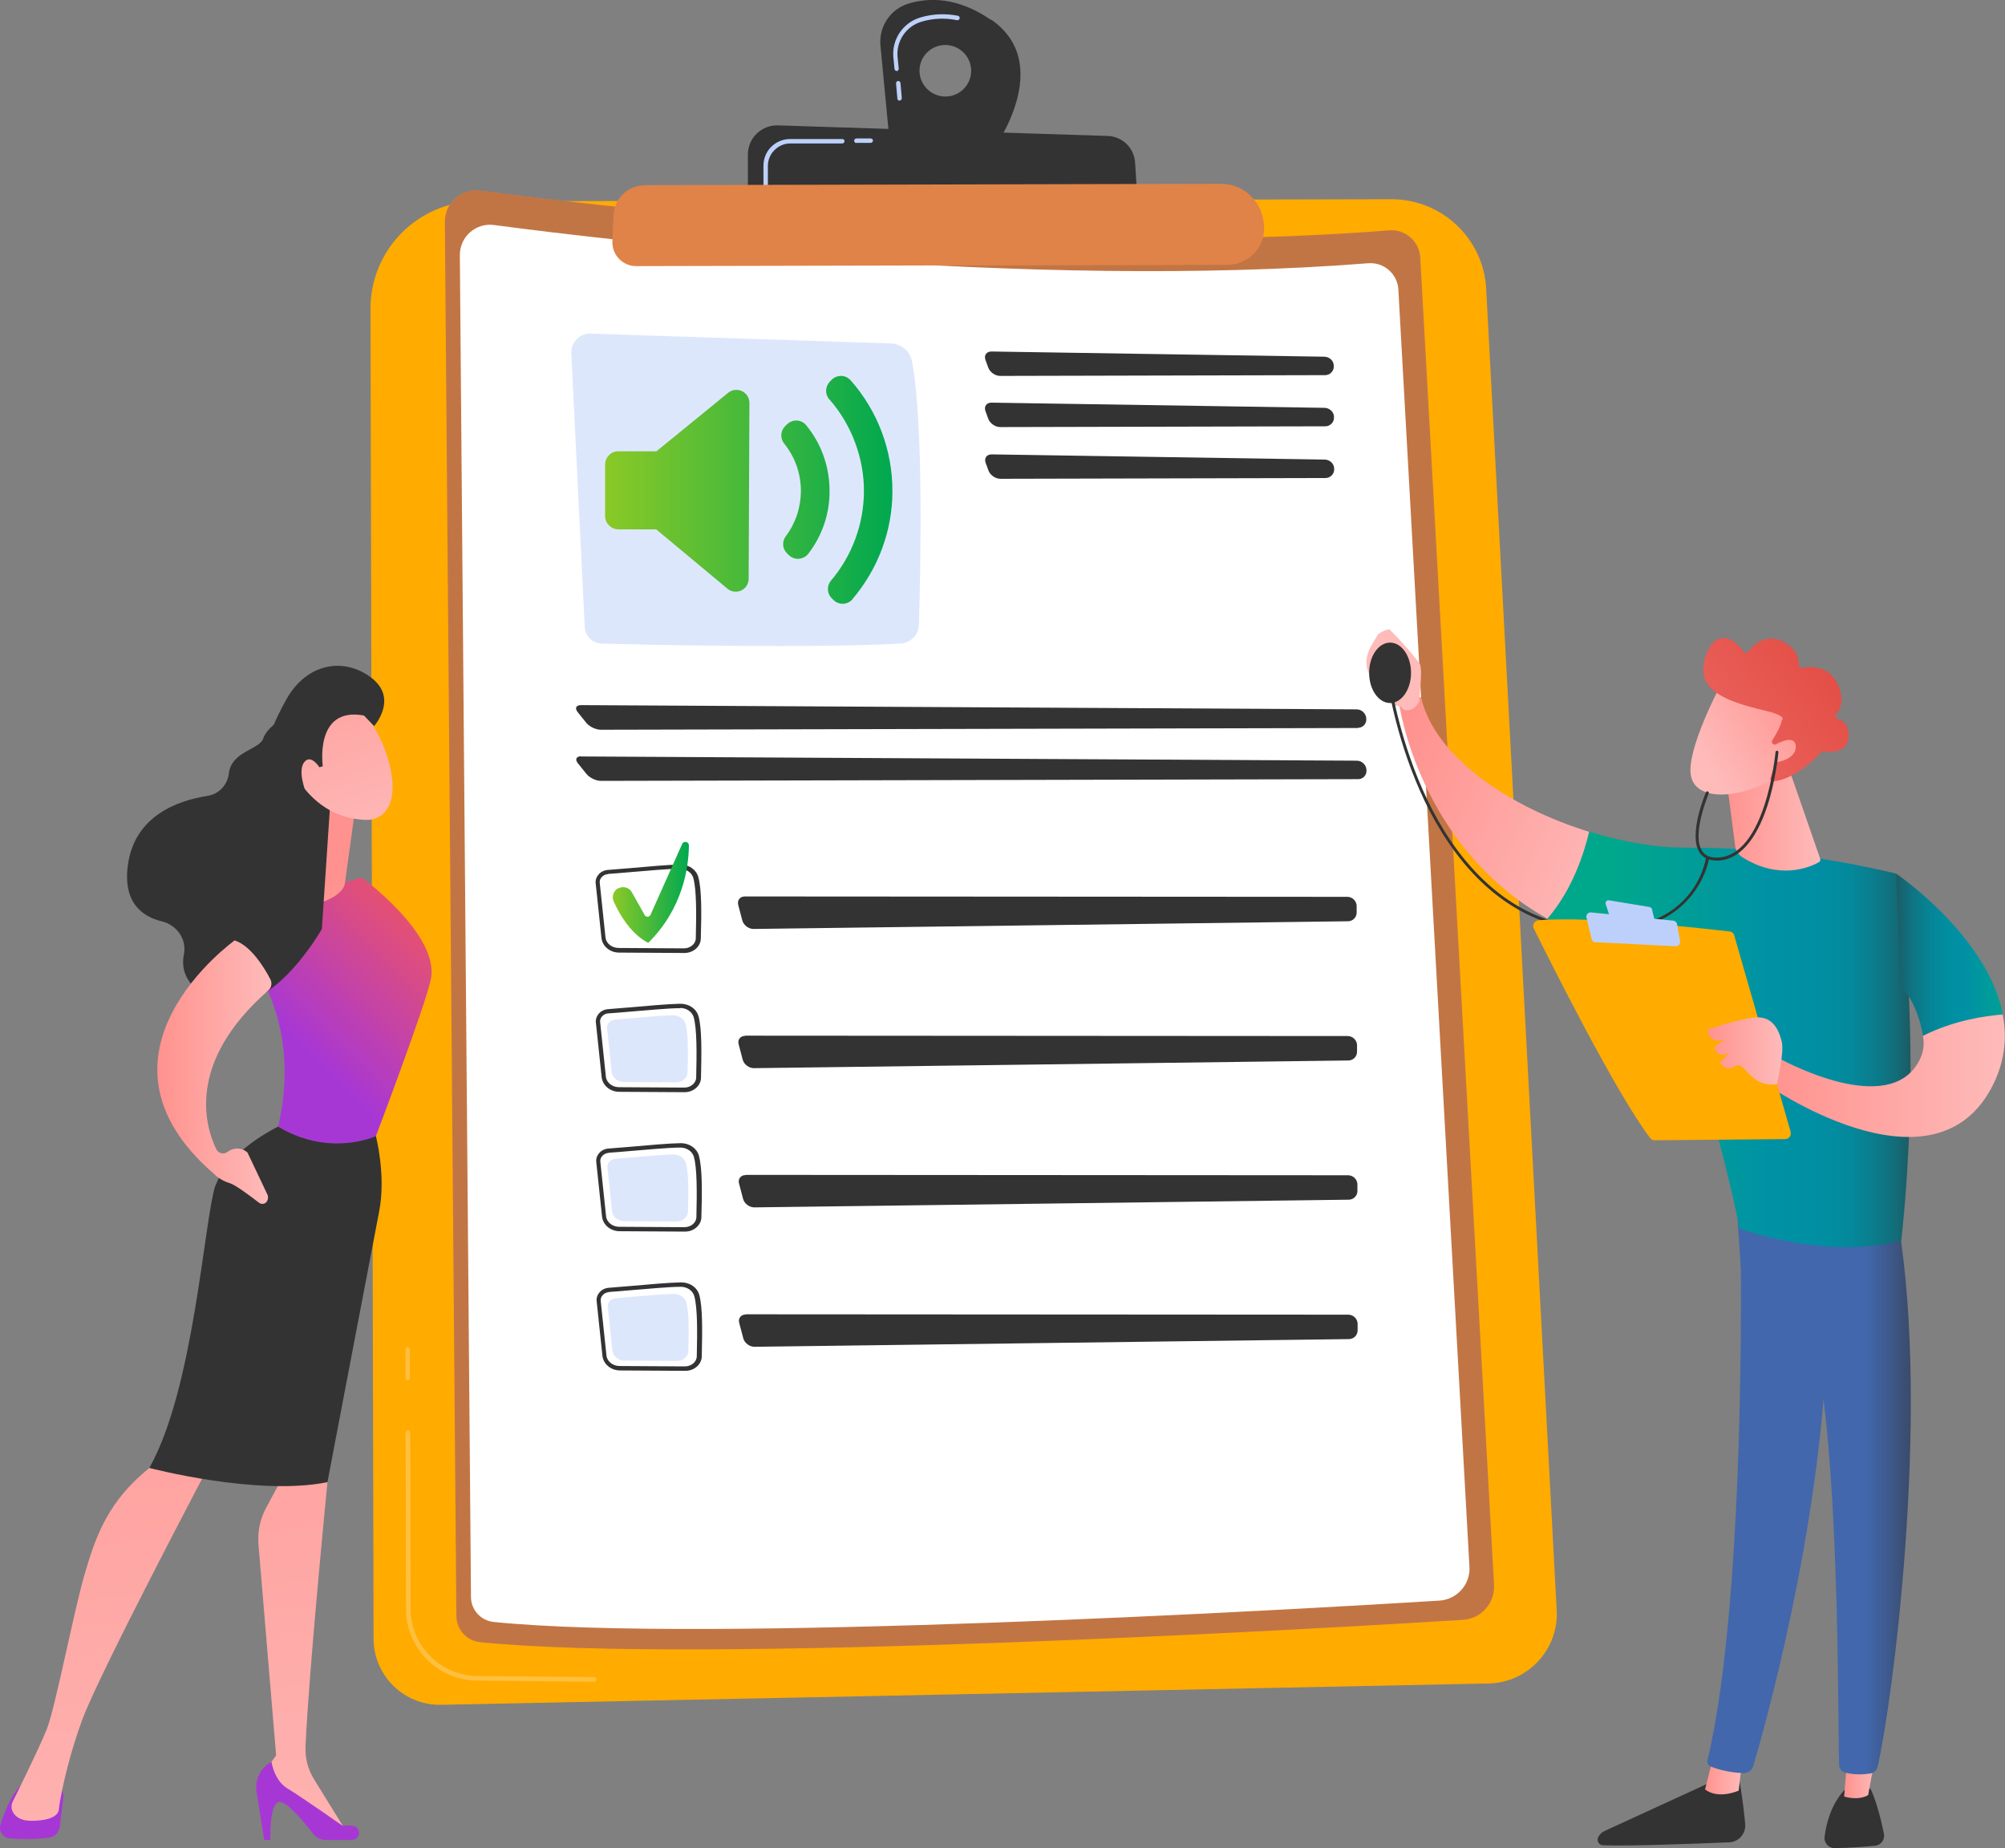 <svg width="115" height="106" viewBox="0 0 115 106" fill="none" xmlns="http://www.w3.org/2000/svg">
    <rect x="0" y="0" width="115" height="106" fill="#808080" stroke="none"/>
    <g clip-path="url(#clip0_256_740)">
        <path d="M27.4 11.546L79.808 11.425C82.695 11.425 85.087 13.675 85.242 16.553L89.287 92.347C89.408 94.597 87.633 96.505 85.374 96.549L25.306 97.773C23.178 97.817 21.437 96.108 21.426 93.991L21.25 17.7C21.25 14.303 23.994 11.546 27.4 11.535V11.546Z" fill="#FFAB00"/>
        <path opacity="0.25" d="M34.079 96.45L27.356 96.384C25.118 96.362 23.289 94.52 23.289 92.292L23.267 82.169C23.267 82.103 23.322 82.036 23.399 82.036C23.476 82.036 23.531 82.091 23.531 82.158L23.553 92.281C23.553 94.377 25.273 96.097 27.367 96.119L34.09 96.185C34.156 96.185 34.211 96.24 34.211 96.317C34.211 96.384 34.156 96.439 34.079 96.439V96.45Z" fill="white"/>
        <path opacity="0.25" d="M23.388 79.158C23.322 79.158 23.256 79.103 23.256 79.037V77.394C23.256 77.328 23.311 77.261 23.377 77.261C23.443 77.261 23.509 77.317 23.509 77.383V79.026C23.509 79.092 23.454 79.158 23.388 79.158Z" fill="white"/>
        <path d="M27.554 10.928C34.718 11.877 59.33 14.821 79.676 13.211C80.601 13.134 81.406 13.84 81.461 14.766L85.693 90.892C85.749 91.939 84.955 92.833 83.908 92.899C75.355 93.428 40.108 95.457 27.532 94.178C26.772 94.101 26.188 93.461 26.176 92.689L25.515 12.715C25.515 11.634 26.463 10.785 27.543 10.928H27.554Z" fill="#FF924C"/>
        <path opacity="0.3" d="M27.554 10.928C34.718 11.877 59.33 14.821 79.676 13.211C80.601 13.134 81.406 13.84 81.461 14.766L85.693 90.892C85.749 91.939 84.955 92.833 83.908 92.899C75.355 93.428 40.108 95.457 27.532 94.178C26.772 94.101 26.188 93.461 26.176 92.689L25.515 12.715C25.515 11.634 26.463 10.785 27.543 10.928H27.554Z" fill="#333333"/>
        <path d="M28.326 12.903C35.214 13.818 58.911 16.641 78.485 15.097C79.378 15.031 80.15 15.704 80.205 16.597L84.283 89.866C84.338 90.87 83.566 91.73 82.563 91.796C74.33 92.303 40.416 94.255 28.315 93.02C27.576 92.943 27.014 92.325 27.014 91.587L26.375 14.623C26.375 13.575 27.29 12.77 28.326 12.903Z" fill="white"/>
        <path opacity="0.5" d="M32.767 20.258L33.539 35.962C33.561 36.48 33.991 36.899 34.509 36.91C37.429 36.987 46.511 37.186 51.648 36.91C52.232 36.877 52.684 36.414 52.706 35.83C52.794 32.885 52.992 24.305 52.309 20.721C52.199 20.148 51.703 19.718 51.107 19.696L33.87 19.133C33.252 19.111 32.745 19.63 32.767 20.247V20.258Z" fill="#BDD0FB"/>
        <path opacity="0.5" d="M35.302 58.47C36.085 58.415 37.793 58.238 38.598 58.227C38.94 58.227 39.237 58.426 39.325 58.723C39.48 59.297 39.468 60.444 39.435 61.502C39.435 61.822 39.138 62.076 38.774 62.076L35.787 62.054C35.424 62.054 35.115 61.8 35.082 61.48L34.817 58.977C34.784 58.723 35.005 58.492 35.291 58.47H35.302Z" fill="#BDD0FB"/>
        <path opacity="0.5" d="M35.324 66.454C36.107 66.399 37.815 66.222 38.62 66.211C38.962 66.211 39.259 66.41 39.347 66.708C39.502 67.281 39.491 68.428 39.458 69.487C39.458 69.806 39.16 70.06 38.796 70.06L35.809 70.038C35.446 70.038 35.137 69.784 35.104 69.465L34.84 66.961C34.806 66.708 35.027 66.476 35.313 66.454H35.324Z" fill="#BDD0FB"/>
        <path opacity="0.5" d="M35.346 74.449C36.129 74.394 37.837 74.218 38.642 74.207C38.984 74.207 39.281 74.405 39.369 74.703C39.524 75.276 39.513 76.423 39.48 77.482C39.48 77.802 39.182 78.055 38.818 78.055L35.831 78.033C35.468 78.033 35.159 77.78 35.126 77.46L34.861 74.956C34.828 74.703 35.049 74.471 35.335 74.449H35.346Z" fill="#BDD0FB"/>
        <path d="M76.005 21.515C76.281 21.515 76.512 21.284 76.501 21.008V20.975C76.501 20.699 76.259 20.468 75.972 20.457L56.861 20.159C56.585 20.159 56.431 20.369 56.519 20.633L56.684 21.085C56.784 21.35 57.081 21.559 57.368 21.559L76.016 21.515H76.005Z" fill="#333333"/>
        <path d="M56.861 23.092C56.585 23.092 56.431 23.302 56.519 23.567L56.684 24.019C56.784 24.283 57.081 24.493 57.368 24.493L76.016 24.449C76.292 24.449 76.523 24.217 76.512 23.942V23.909C76.512 23.633 76.27 23.401 75.983 23.39L56.872 23.092H56.861Z" fill="#333333"/>
        <path d="M56.872 26.059C56.596 26.059 56.442 26.268 56.53 26.533L56.695 26.985C56.795 27.25 57.092 27.459 57.379 27.459L76.027 27.415C76.303 27.415 76.534 27.184 76.523 26.908V26.875C76.523 26.599 76.281 26.368 75.994 26.357L56.883 26.059H56.872Z" fill="#333333"/>
        <path d="M77.89 41.74C78.166 41.74 78.386 41.509 78.364 41.233V41.189C78.342 40.913 78.1 40.682 77.813 40.682L33.319 40.439C33.043 40.439 32.955 40.616 33.131 40.836L33.627 41.454C33.803 41.674 34.178 41.851 34.454 41.851L77.89 41.752V41.74Z" fill="#333333"/>
        <path d="M33.33 43.373C33.054 43.373 32.966 43.549 33.142 43.77L33.638 44.387C33.815 44.608 34.189 44.784 34.465 44.784L77.901 44.685C78.177 44.685 78.397 44.453 78.375 44.178V44.134C78.353 43.858 78.111 43.626 77.824 43.626L33.33 43.384V43.373Z" fill="#333333"/>
        <path d="M39.248 54.654L35.512 54.632C34.983 54.632 34.553 54.268 34.498 53.794L34.167 50.662C34.145 50.486 34.2 50.309 34.321 50.166C34.454 50 34.663 49.901 34.883 49.89C35.203 49.868 35.644 49.824 36.107 49.791C37.099 49.703 38.322 49.592 39.017 49.581C39.513 49.581 39.931 49.868 40.053 50.298C40.251 51.015 40.24 52.371 40.196 53.816C40.196 54.279 39.766 54.654 39.259 54.654H39.248ZM34.883 50.133C34.729 50.133 34.586 50.21 34.498 50.32C34.421 50.408 34.388 50.519 34.399 50.629L34.729 53.761C34.762 54.103 35.093 54.367 35.49 54.367L39.226 54.389C39.601 54.389 39.909 54.125 39.909 53.805C39.943 52.382 39.953 51.037 39.766 50.353C39.678 50.044 39.358 49.824 38.995 49.824H38.984C38.3 49.824 37.077 49.945 36.096 50.022C35.622 50.066 35.181 50.1 34.861 50.122L34.883 50.133Z" fill="#333333"/>
        <path d="M42.72 51.412C42.444 51.412 42.268 51.633 42.345 51.908L42.577 52.791C42.654 53.066 42.94 53.276 43.216 53.276L77.317 52.835C77.593 52.835 77.824 52.603 77.813 52.316V51.941C77.802 51.666 77.559 51.434 77.284 51.434L42.72 51.412Z" fill="#333333"/>
        <path d="M39.259 62.638L35.523 62.616C34.994 62.616 34.564 62.252 34.509 61.778L34.178 58.646C34.156 58.47 34.211 58.293 34.333 58.15C34.465 57.985 34.674 57.885 34.895 57.874C35.214 57.852 35.655 57.808 36.118 57.775C37.11 57.687 38.333 57.577 39.028 57.566C39.524 57.566 39.943 57.852 40.064 58.282C40.262 58.999 40.24 60.356 40.207 61.8C40.207 62.263 39.777 62.638 39.27 62.638H39.259ZM39.039 57.819H39.028C38.344 57.819 37.121 57.941 36.14 58.018C35.666 58.062 35.225 58.095 34.906 58.117C34.751 58.117 34.608 58.194 34.52 58.304C34.443 58.393 34.41 58.503 34.421 58.613L34.751 61.745C34.784 62.087 35.115 62.352 35.512 62.352L39.248 62.374C39.623 62.374 39.931 62.109 39.931 61.789C39.965 60.367 39.976 59.021 39.788 58.337C39.7 58.029 39.38 57.808 39.017 57.808L39.039 57.819Z" fill="#333333"/>
        <path d="M42.742 59.407C42.467 59.407 42.29 59.628 42.367 59.892L42.599 60.775C42.676 61.05 42.962 61.26 43.238 61.26L77.339 60.819C77.615 60.819 77.846 60.587 77.835 60.3V59.925C77.824 59.65 77.582 59.418 77.306 59.418L42.742 59.396V59.407Z" fill="#333333"/>
        <path d="M39.281 70.633L35.545 70.611C35.016 70.611 34.586 70.248 34.531 69.773L34.2 66.641C34.178 66.465 34.233 66.288 34.355 66.145C34.487 65.98 34.696 65.88 34.917 65.869C35.236 65.847 35.677 65.803 36.14 65.77C37.132 65.682 38.355 65.572 39.05 65.561C39.535 65.561 39.965 65.847 40.086 66.278C40.284 66.994 40.273 68.351 40.229 69.795C40.229 70.258 39.799 70.633 39.292 70.633H39.281ZM34.917 66.123C34.762 66.123 34.619 66.2 34.531 66.311C34.454 66.399 34.421 66.509 34.432 66.619L34.762 69.751C34.795 70.093 35.126 70.358 35.523 70.358L39.259 70.38C39.634 70.38 39.943 70.115 39.943 69.795C39.976 68.373 39.987 67.027 39.799 66.344C39.711 66.035 39.391 65.814 39.028 65.814H39.017C38.333 65.814 37.11 65.936 36.129 66.013C35.655 66.057 35.214 66.09 34.895 66.112L34.917 66.123Z" fill="#333333"/>
        <path d="M42.764 67.391C42.489 67.391 42.312 67.612 42.389 67.877L42.621 68.759C42.698 69.035 42.984 69.244 43.26 69.244L77.361 68.803C77.637 68.803 77.868 68.571 77.857 68.285V67.91C77.846 67.634 77.603 67.402 77.328 67.402L42.764 67.38V67.391Z" fill="#333333"/>
        <path d="M39.303 78.618L35.567 78.596C35.038 78.596 34.608 78.232 34.553 77.758L34.222 74.626C34.2 74.449 34.255 74.273 34.377 74.129C34.509 73.964 34.718 73.865 34.939 73.854C35.258 73.832 35.699 73.787 36.162 73.754C37.154 73.666 38.377 73.556 39.072 73.545C39.568 73.545 39.987 73.832 40.108 74.262C40.306 74.978 40.284 76.335 40.251 77.78C40.251 78.243 39.821 78.618 39.314 78.618H39.303ZM34.939 74.107C34.784 74.107 34.641 74.184 34.553 74.295C34.476 74.383 34.443 74.493 34.454 74.604L34.784 77.736C34.817 78.077 35.148 78.342 35.545 78.342L39.281 78.364C39.656 78.364 39.965 78.099 39.965 77.78C39.998 76.357 40.009 75.012 39.821 74.328C39.733 74.019 39.413 73.799 39.05 73.799H39.039C38.355 73.799 37.132 73.92 36.151 73.997C35.677 74.041 35.236 74.074 34.917 74.096L34.939 74.107Z" fill="#333333"/>
        <path d="M42.775 75.386C42.499 75.386 42.323 75.607 42.4 75.872L42.632 76.754C42.709 77.03 42.995 77.239 43.271 77.239L77.372 76.798C77.648 76.798 77.879 76.567 77.868 76.28V75.905C77.857 75.629 77.615 75.397 77.339 75.397L42.775 75.376V75.386Z" fill="#333333"/>
        <path d="M56.828 1.136C54.932 -0.176 53.29 -0.143 52.133 0.198C51.074 0.507 50.391 1.533 50.501 2.625L51.019 8.061L56.971 8.569C56.971 8.569 60.564 3.694 56.85 1.125L56.828 1.136ZM54.227 5.536C53.411 5.536 52.739 4.874 52.739 4.058C52.739 3.242 53.4 2.58 54.215 2.58C55.031 2.58 55.703 3.242 55.703 4.058C55.703 4.874 55.042 5.536 54.227 5.536Z" fill="#333333"/>
        <path d="M51.592 5.768C51.526 5.768 51.471 5.723 51.471 5.657L51.394 4.786C51.394 4.72 51.438 4.654 51.504 4.643C51.581 4.643 51.636 4.687 51.648 4.753L51.725 5.624C51.725 5.69 51.681 5.757 51.614 5.768C51.614 5.768 51.614 5.768 51.603 5.768H51.592ZM51.438 4.069C51.372 4.069 51.317 4.025 51.306 3.959L51.24 3.297C51.141 2.261 51.791 1.301 52.783 1.004C53.488 0.794 54.215 0.761 54.943 0.904C55.009 0.915 55.053 0.981 55.042 1.059C55.031 1.125 54.965 1.169 54.888 1.158C54.194 1.015 53.51 1.048 52.849 1.246C51.967 1.511 51.394 2.36 51.482 3.275L51.548 3.937C51.548 4.003 51.504 4.069 51.438 4.08C51.438 4.08 51.438 4.08 51.427 4.08L51.438 4.069Z" fill="#BDD0FB"/>
        <path d="M42.896 11.601V8.866C42.896 7.918 43.668 7.168 44.616 7.19L63.529 7.797C64.367 7.819 65.05 8.48 65.105 9.319L65.27 11.943L42.907 11.601H42.896Z" fill="#333333"/>
        <path d="M49.123 8.205C49.057 8.205 48.991 8.15 48.991 8.072C48.991 8.006 49.046 7.94 49.123 7.94H49.939C50.005 7.94 50.071 7.995 50.071 8.061C50.071 8.128 50.016 8.194 49.939 8.194H49.123V8.205Z" fill="#BDD0FB"/>
        <path d="M43.921 10.73C43.855 10.73 43.789 10.675 43.789 10.609V9.506C43.789 9.098 43.943 8.712 44.23 8.425C44.517 8.139 44.902 7.973 45.321 7.973H48.308C48.374 7.973 48.44 8.017 48.44 8.094C48.44 8.161 48.385 8.227 48.308 8.227H45.321C44.979 8.227 44.66 8.37 44.417 8.613C44.175 8.855 44.043 9.175 44.043 9.517V10.62C44.043 10.686 43.987 10.752 43.921 10.752V10.73Z" fill="#BDD0FB"/>
        <path d="M36.967 10.62L70.032 10.543C71.222 10.543 72.236 11.392 72.445 12.561L72.478 12.726C72.699 14.005 71.718 15.174 70.417 15.185L36.493 15.262C35.71 15.262 35.093 14.612 35.126 13.84L35.192 12.329C35.236 11.381 36.019 10.631 36.967 10.631V10.62Z" fill="#FF924C"/>
        <path d="M35.446 50.96C35.721 50.794 36.085 50.894 36.239 51.169L36.978 52.482C37.055 52.614 37.242 52.603 37.308 52.471L39.127 48.401C39.215 48.203 39.524 48.269 39.513 48.49C39.502 49.736 39.171 52.096 37.187 54.07C37.187 54.07 36.085 53.651 35.203 51.71C35.071 51.434 35.181 51.103 35.446 50.938V50.96Z" fill="url(#paint0_linear_256_740)"/>
        <path opacity="0.15" d="M36.967 10.62L70.032 10.543C71.222 10.543 72.236 11.392 72.445 12.561L72.478 12.726C72.699 14.005 71.718 15.174 70.417 15.185L36.493 15.262C35.71 15.262 35.093 14.612 35.126 13.84L35.192 12.329C35.236 11.381 36.019 10.631 36.967 10.631V10.62Z" fill="#333333"/>
        <path d="M80.249 40.351C80.8 39.689 81.505 39.998 81.505 39.998C82.332 43.494 86.685 46.328 91.149 47.707C90.863 48.942 90.19 51.037 88.757 52.691C81.34 48.534 80.249 40.351 80.249 40.351Z" fill="url(#paint1_linear_256_740)"/>
        <path d="M99.724 101.831C99.724 101.831 99.978 103.232 100.099 104.622C100.143 105.162 99.724 105.636 99.184 105.658C97.332 105.735 93.353 105.89 91.932 105.824C91.722 105.824 91.579 105.592 91.656 105.393C91.722 105.228 91.855 105.096 92.009 105.019L98.567 102.008L99.724 101.82V101.831Z" fill="#333333"/>
        <path d="M99.922 101.015L99.724 102.692C99.724 102.692 98.578 103.221 97.795 102.625L98.269 100.751L99.922 101.015Z" fill="url(#paint2_linear_256_740)"/>
        <path d="M99.779 69.421C99.867 69.862 100.242 91.322 97.939 100.938C97.905 101.093 97.983 101.258 98.126 101.313C98.478 101.456 99.173 101.666 99.999 101.688C100.253 101.688 100.484 101.534 100.562 101.28C101.223 99.052 104.364 87.87 104.783 77.195C105.246 65.263 104.783 76.787 104.783 76.787L104.518 69.409H99.779V69.421Z" fill="#4267AC"/>
        <path d="M107.274 102.57C107.274 102.57 107.671 103.276 108.056 105.162C108.122 105.504 107.891 105.824 107.538 105.857C106.921 105.912 105.984 105.989 105.224 105.989C104.871 105.989 104.607 105.68 104.651 105.338C104.739 104.655 104.992 103.519 105.797 102.648L107.274 102.57Z" fill="#333333"/>
        <path d="M107.615 100.409L107.153 102.945C107.153 102.945 106.69 103.287 105.775 103.034L105.995 100.299L107.615 100.398V100.409Z" fill="url(#paint3_linear_256_740)"/>
        <path d="M108.872 70.082C110.757 81.408 108.464 98.06 107.693 101.324C107.649 101.523 107.483 101.677 107.285 101.71C106.943 101.765 106.37 101.809 105.819 101.655C105.632 101.6 105.488 101.423 105.488 101.225C105.389 98.589 105.576 82.4 103.824 76.004C103.736 75.684 103.537 75.398 103.262 75.199L99.856 72.784L99.592 68.88L108.883 70.071L108.872 70.082Z" fill="url(#paint4_linear_256_740)"/>
        <path d="M96.891 48.622C102.523 48.534 108.751 50.1 108.751 50.1C110.426 59.881 109.048 71.152 109.048 71.152C104.684 72.288 99.768 70.457 99.768 70.457C99.041 66.366 95.657 54.864 95.657 54.864C92.902 54.522 90.631 53.728 88.768 52.68C90.19 51.037 90.863 48.931 91.16 47.696C93.155 48.313 95.172 48.644 96.902 48.611L96.891 48.622Z" fill="url(#paint5_linear_256_740)"/>
        <path d="M81.406 38.035C80.943 37.407 80.304 36.701 79.698 36.094C79.433 36.094 79.047 36.37 79.047 36.37C78.816 36.778 78.54 37.12 78.419 37.616C78.32 37.991 78.386 38.388 78.573 38.73C78.761 39.072 79.025 39.513 79.268 39.866C79.731 40.527 80.392 40.527 80.392 40.527C80.337 40.715 81.009 40.991 81.395 40.241C81.406 39.877 81.626 38.333 81.417 38.046L81.406 38.035Z" fill="url(#paint6_linear_256_740)"/>
        <path d="M109.004 56.573L108.751 50.1C108.751 50.1 114.019 53.673 114.879 58.194C113.887 58.271 112.079 58.525 110.305 59.418C109.919 57.279 109.004 56.573 109.004 56.573Z" fill="url(#paint7_linear_256_740)"/>
        <path d="M101.983 60.664C101.983 60.664 107.891 63.995 109.886 61.15C110.305 60.554 110.404 59.97 110.294 59.407C112.068 58.514 113.876 58.26 114.868 58.183C115.132 59.551 114.989 60.995 114.184 62.462C110.691 68.836 101.19 62.109 101.19 62.109L101.972 60.653L101.983 60.664Z" fill="url(#paint8_linear_256_740)"/>
        <path d="M102.601 44.067L104.397 49.239C104.43 49.328 104.397 49.416 104.309 49.46C103.824 49.725 102.061 50.508 99.933 49.162C99.713 49.019 99.559 48.798 99.526 48.534L98.941 44.056H102.59L102.601 44.067Z" fill="url(#paint9_linear_256_740)"/>
        <path d="M98.699 39.27C98.699 39.27 96.726 42.965 96.98 44.464C97.233 45.953 99.669 45.854 101.807 44.641L103.295 40.649L98.699 39.281V39.27Z" fill="url(#paint10_linear_256_740)"/>
        <path d="M101.719 42.678C101.631 42.645 101.598 42.535 101.653 42.457C101.807 42.215 102.105 41.73 102.204 41.299C102.204 41.299 102.557 41.079 101.3 40.77C100.044 40.472 98.17 40.009 97.784 38.939C97.398 37.903 98.412 35.289 100.022 37.373C100.088 37.451 100.198 37.451 100.264 37.373C100.529 37.032 101.223 36.326 102.182 36.756C103.086 37.164 103.185 37.815 103.174 38.145C103.174 38.245 103.262 38.322 103.35 38.3C103.802 38.212 104.893 38.134 105.411 39.259C105.83 40.175 105.554 40.704 105.312 40.958C105.235 41.046 105.268 41.178 105.378 41.211C105.676 41.299 106.061 41.553 106.028 42.259C105.973 43.229 104.893 43.141 104.585 43.097C104.529 43.097 104.485 43.097 104.452 43.141C104.188 43.428 102.997 44.674 101.708 44.817C101.598 44.828 101.509 44.718 101.543 44.619L102.105 42.998C102.127 42.92 102.105 42.843 102.016 42.81L101.741 42.689L101.719 42.678Z" fill="url(#paint11_linear_256_740)"/>
        <path d="M101.487 42.91C101.487 42.91 102.887 41.95 102.997 42.755C103.097 43.56 101.73 43.924 101.058 43.626L101.487 42.91Z" fill="url(#paint12_linear_256_740)"/>
        <path d="M98.445 49.35C98.005 49.35 97.685 49.195 97.487 48.898C96.814 47.883 97.806 45.534 97.85 45.435C97.872 45.391 97.916 45.369 97.96 45.391C98.005 45.413 98.027 45.457 98.005 45.501C98.005 45.523 97.002 47.872 97.63 48.809C97.795 49.063 98.06 49.184 98.445 49.184C101.278 49.184 101.829 43.185 101.84 43.13C101.84 43.086 101.884 43.053 101.928 43.053C101.972 43.053 102.005 43.097 102.005 43.141C102.005 43.152 101.862 44.707 101.366 46.229C100.694 48.269 99.691 49.361 98.445 49.361V49.35Z" fill="#333333"/>
        <path d="M92.042 53.43C91.623 53.43 91.171 53.408 90.686 53.342C85.947 52.79 83.203 49.019 81.726 45.964C80.138 42.656 79.653 39.436 79.642 39.403C79.642 39.358 79.665 39.314 79.72 39.303C79.764 39.303 79.808 39.325 79.819 39.38C79.819 39.414 80.304 42.612 81.88 45.898C83.335 48.92 86.046 52.636 90.697 53.176C97.046 53.915 97.806 49.438 97.839 49.251C97.839 49.206 97.894 49.173 97.939 49.173C97.983 49.173 98.016 49.228 98.016 49.273C98.016 49.317 97.321 53.43 92.042 53.43Z" fill="#333333"/>
        <path d="M102.7 64.888L99.471 53.651C99.437 53.518 99.327 53.43 99.195 53.419C98.611 53.353 96.913 53.154 94.963 53C92.604 52.801 89.871 52.636 88.239 52.779C88.008 52.801 87.865 53.044 87.975 53.254C88.901 55.128 92.725 62.76 94.643 65.263C94.709 65.351 94.808 65.395 94.907 65.395L102.391 65.329C102.612 65.329 102.766 65.12 102.7 64.91V64.888Z" fill="#FFAB00"/>
        <path d="M94.621 52.019L92.284 51.633C92.163 51.61 92.053 51.732 92.097 51.853L92.328 52.548C92.35 52.614 92.406 52.658 92.461 52.658L94.709 52.956C94.83 52.967 94.918 52.868 94.897 52.757L94.753 52.151C94.742 52.085 94.687 52.029 94.621 52.029V52.019Z" fill="#BDD0FB"/>
        <path d="M96.373 53.992L96.186 52.989C96.164 52.89 96.087 52.812 95.977 52.801L91.248 52.327C91.094 52.316 90.962 52.46 90.995 52.614L91.292 53.86C91.314 53.959 91.403 54.037 91.502 54.037L96.12 54.268C96.274 54.268 96.384 54.136 96.362 53.992H96.373Z" fill="#BDD0FB"/>
        <path d="M101.917 62.175C101.917 62.175 102.369 60.334 102.182 59.683C102.005 59.032 101.653 58.183 100.484 58.37C99.316 58.558 97.939 59.054 97.939 59.054C97.939 59.054 98.005 59.903 98.897 59.628L98.346 60.058C98.346 60.058 98.423 60.742 99.173 60.378L98.655 60.94C98.655 60.94 98.975 61.502 99.526 61.139C100.077 60.775 100.341 62.396 101.906 62.175H101.917Z" fill="url(#paint13_linear_256_740)"/>
        <path d="M80.932 38.587C80.932 39.546 80.392 40.318 79.731 40.318C79.069 40.318 78.529 39.546 78.529 38.587C78.529 37.627 79.069 36.855 79.731 36.855C80.392 36.855 80.932 37.627 80.932 38.587Z" fill="#333333"/>
        <path d="M15.948 64.623C17.569 57.797 13.469 53.926 13.469 53.926C16.047 51.456 20.754 50.331 20.754 50.331C20.754 50.331 25.24 53.606 24.711 56.165C24.402 57.665 21.558 65.164 21.558 65.164C21.558 65.164 18.924 66.41 15.948 64.623Z" fill="url(#paint14_linear_256_740)"/>
        <path d="M17.822 45.81L16.511 51.699C16.389 52.217 16.863 52.129 17.381 52.029C18.241 51.864 19.354 51.533 19.718 50.872C19.751 50.805 19.773 50.728 19.784 50.651L20.346 46.571C20.39 46.251 20.214 45.931 19.916 45.799L18.825 45.314C18.406 45.126 17.921 45.369 17.811 45.81H17.822Z" fill="url(#paint15_linear_256_740)"/>
        <path d="M3.637 103.078L3.428 104.776C3.384 105.096 3.13 105.349 2.811 105.393C2.259 105.46 1.389 105.515 0.529 105.427C0.154 105.382 -0.088 105.007 0.022 104.644C0.231 103.982 0.617 103 1.168 102.416H3.064C3.417 102.416 3.681 102.725 3.637 103.067V103.078Z" fill="#A737D5"/>
        <path d="M16.819 40.836C16.819 40.836 15.364 41.542 15.1 42.347C14.89 42.998 13.281 43.075 13.127 44.354C13.05 45.016 12.554 45.545 11.903 45.644C10.261 45.898 7.737 46.747 7.34 49.581C7.032 51.743 8.134 52.57 9.302 52.846C10.151 53.055 10.724 53.882 10.548 54.742C10.382 55.569 10.625 56.518 12.058 57.268C15.265 58.955 18.461 53.276 18.461 53.276L19.123 43.35L16.83 40.836H16.819Z" fill="#333333"/>
        <path d="M18.461 83.15L18.781 85.025C18.781 85.025 17.712 95.832 17.524 100.155C17.491 100.828 17.668 101.501 18.031 102.074L19.894 105.085L15.166 102.306L15.067 101.732L15.838 100.673L14.824 88.565C14.769 87.859 14.912 87.142 15.243 86.514L16.224 84.683L18.461 83.15Z" fill="url(#paint16_linear_256_740)"/>
        <path d="M20.192 105.526H18.682C18.395 105.526 18.131 105.393 17.965 105.173C17.491 104.566 16.521 103.375 16.059 103.342C15.43 103.298 15.508 105.526 15.508 105.526H15.155L14.714 102.758C14.604 102.063 14.945 101.368 15.574 101.048C15.574 101.048 15.717 102.107 16.488 102.57C17.26 103.033 19.652 104.71 19.652 104.71C19.652 104.71 19.938 104.666 20.269 104.721C20.743 104.809 20.677 105.515 20.192 105.515V105.526Z" fill="#A737D5"/>
        <path d="M11.992 84.043C11.992 84.043 5.731 95.898 4.728 98.6C3.736 101.302 3.384 103.563 3.373 103.772C3.351 104.103 2.932 104.423 1.786 104.423C1.19 104.423 0.904 104.191 0.76 103.96C0.639 103.761 0.628 103.519 0.738 103.309C1.102 102.581 2.248 100.243 2.678 99.185C3.185 97.917 4.276 92.182 4.883 90.186C5.478 88.19 6.161 86.028 8.773 84.032C8.773 84.032 10.57 82.279 11.992 84.032V84.043Z" fill="url(#paint17_linear_256_740)"/>
        <path d="M12.366 67.998C13.028 66.024 15.948 64.612 15.948 64.612C18.935 66.399 21.558 65.153 21.558 65.153C21.558 65.153 22.154 67.402 21.746 69.487C21.338 71.582 18.781 85.003 18.781 85.003C14.758 85.819 8.564 84.187 8.564 84.187C11.132 79.643 11.705 69.961 12.355 67.976L12.366 67.998Z" fill="#333333"/>
        <path d="M13.469 53.926C13.469 53.926 4.298 60.466 12.3 67.347C12.3 67.347 12.609 67.689 13.204 67.865C13.502 67.954 14.405 68.626 14.857 68.979C15.001 69.09 15.21 69.056 15.309 68.902C15.386 68.781 15.397 68.626 15.331 68.494L14.196 66.101C13.876 65.803 13.402 65.792 13.061 66.057C12.84 66.222 12.532 66.156 12.41 65.914C11.793 64.656 10.625 60.962 15.397 56.794C15.574 56.639 15.618 56.374 15.508 56.165C15.177 55.525 14.405 54.246 13.469 53.937V53.926Z" fill="url(#paint18_linear_256_740)"/>
        <path d="M20.335 40.45C20.335 40.45 21.735 41.399 22.33 43.803C22.936 46.207 21.955 47.067 20.952 47.023C19.949 46.968 18.494 46.659 17.238 44.939C15.981 43.218 18.494 39.303 20.324 40.461L20.335 40.45Z" fill="url(#paint19_linear_256_740)"/>
        <path d="M18.516 43.957C18.516 43.957 18.009 40.505 20.875 41.035L21.459 41.641C21.459 41.641 22.859 40.064 21.305 38.873C19.751 37.682 17.591 37.991 16.4 40.153C15.21 42.325 14.78 43.847 15.772 45.192C16.775 46.538 17.524 45.38 17.524 45.38C17.524 45.38 17.061 44.211 17.447 43.715C17.833 43.218 18.318 44.001 18.318 44.001L18.516 43.946V43.957Z" fill="#333333"/>
        <path d="M42.94 33.194C42.94 33.481 42.775 33.745 42.511 33.867C42.411 33.911 42.301 33.933 42.191 33.933C42.015 33.933 41.849 33.878 41.717 33.756L37.639 30.36H35.457C35.049 30.349 34.707 30.018 34.707 29.599V26.621C34.718 26.213 35.06 25.871 35.468 25.882H37.65L41.761 22.53C41.981 22.342 42.29 22.309 42.555 22.431C42.819 22.552 42.984 22.817 42.984 23.103L42.94 33.194ZM45.817 32.047C45.817 32.047 45.784 32.047 45.762 32.047C45.564 32.047 45.376 31.97 45.233 31.826L45.134 31.727C44.869 31.462 44.847 31.055 45.068 30.757C45.63 30.007 45.927 29.113 45.938 28.176C45.938 27.173 45.608 26.224 44.979 25.441C44.737 25.143 44.759 24.713 45.035 24.438L45.134 24.338C45.288 24.195 45.486 24.107 45.707 24.118C45.916 24.129 46.115 24.228 46.247 24.394C47.129 25.474 47.581 26.787 47.581 28.176C47.581 29.477 47.162 30.713 46.368 31.749C46.236 31.926 46.038 32.025 45.817 32.047ZM48.903 34.363C48.771 34.517 48.572 34.617 48.363 34.627C48.363 34.627 48.341 34.627 48.33 34.627C48.132 34.627 47.944 34.55 47.801 34.407L47.702 34.308C47.426 34.032 47.415 33.591 47.658 33.304C48.87 31.881 49.542 30.062 49.553 28.187C49.564 26.312 48.859 24.36 47.569 22.905C47.305 22.607 47.327 22.166 47.603 21.879L47.702 21.78C47.845 21.637 48.032 21.559 48.253 21.559C48.462 21.559 48.65 21.659 48.793 21.813C50.347 23.578 51.196 25.838 51.185 28.187C51.185 30.448 50.358 32.642 48.892 34.363H48.903Z" fill="url(#paint20_linear_256_740)"/>
    </g>
    <defs>
        <linearGradient id="paint0_linear_256_740" x1="35.159" y1="51.191" x2="39.524" y2="51.191" gradientUnits="userSpaceOnUse">
            <stop stop-color="#8AC926"/>
            <stop offset="1" stop-color="#00A850"/>
        </linearGradient>
        <linearGradient id="paint1_linear_256_740" x1="93.221" y1="49.934" x2="79.64" y2="43.908" gradientUnits="userSpaceOnUse">
            <stop stop-color="#FEBBBA"/>
            <stop offset="1" stop-color="#FF928E"/>
        </linearGradient>
        <linearGradient id="paint2_linear_256_740" x1="99.922" y1="101.831" x2="97.795" y2="101.831" gradientUnits="userSpaceOnUse">
            <stop stop-color="#FEBBBA"/>
            <stop offset="1" stop-color="#FF928E"/>
        </linearGradient>
        <linearGradient id="paint3_linear_256_740" x1="107.615" y1="101.721" x2="105.775" y2="101.721" gradientUnits="userSpaceOnUse">
            <stop stop-color="#FEBBBA"/>
            <stop offset="1" stop-color="#FF928E"/>
        </linearGradient>
        <linearGradient id="paint4_linear_256_740" x1="99.592" y1="85.323" x2="111.826" y2="85.323" gradientUnits="userSpaceOnUse">
            <stop offset="0.61" stop-color="#4267AC"/>
            <stop offset="1" stop-color="#333333"/>
        </linearGradient>
        <linearGradient id="paint5_linear_256_740" x1="90.223" y1="59.617" x2="111.054" y2="59.617" gradientUnits="userSpaceOnUse">
            <stop offset="0.09" stop-color="#00A88B"/>
            <stop offset="0.56" stop-color="#0091A5"/>
            <stop offset="0.69" stop-color="#018EA2"/>
            <stop offset="0.77" stop-color="#04889A"/>
            <stop offset="0.83" stop-color="#0B7C8C"/>
            <stop offset="0.89" stop-color="#136C78"/>
            <stop offset="0.94" stop-color="#1F565E"/>
            <stop offset="0.98" stop-color="#2D3D3F"/>
            <stop offset="1" stop-color="#333333"/>
        </linearGradient>
        <linearGradient id="paint6_linear_256_740" x1="82.629" y1="44.42" x2="89.789" y2="60.728" gradientUnits="userSpaceOnUse">
            <stop stop-color="#FEBBBA"/>
            <stop offset="1" stop-color="#FF928E"/>
        </linearGradient>
        <linearGradient id="paint7_linear_256_740" x1="119.243" y1="54.764" x2="107.461" y2="54.764" gradientUnits="userSpaceOnUse">
            <stop offset="0.28" stop-color="#00A88B"/>
            <stop offset="0.55" stop-color="#0091A5"/>
            <stop offset="0.64" stop-color="#018EA1"/>
            <stop offset="0.73" stop-color="#068496"/>
            <stop offset="0.81" stop-color="#0E7583"/>
            <stop offset="0.88" stop-color="#1A5F69"/>
            <stop offset="0.96" stop-color="#294448"/>
            <stop offset="1" stop-color="#333333"/>
        </linearGradient>
        <linearGradient id="paint8_linear_256_740" x1="115" y1="61.712" x2="101.201" y2="61.712" gradientUnits="userSpaceOnUse">
            <stop stop-color="#FEBBBA"/>
            <stop offset="1" stop-color="#FF928E"/>
        </linearGradient>
        <linearGradient id="paint9_linear_256_740" x1="104.408" y1="47.001" x2="98.953" y2="47.001" gradientUnits="userSpaceOnUse">
            <stop stop-color="#FEBBBA"/>
            <stop offset="1" stop-color="#FF928E"/>
        </linearGradient>
        <linearGradient id="paint10_linear_256_740" x1="97.674" y1="43.538" x2="103.661" y2="39.869" gradientUnits="userSpaceOnUse">
            <stop stop-color="#FEBBBA"/>
            <stop offset="1" stop-color="#FF928E"/>
        </linearGradient>
        <linearGradient id="paint11_linear_256_740" x1="106.833" y1="36.017" x2="99.103" y2="42.133" gradientUnits="userSpaceOnUse">
            <stop stop-color="#E1473D"/>
            <stop offset="1" stop-color="#E9605A"/>
        </linearGradient>
        <linearGradient id="paint12_linear_256_740" x1="99.25" y1="44.895" x2="104.641" y2="41.6" gradientUnits="userSpaceOnUse">
            <stop stop-color="#FEBBBA"/>
            <stop offset="1" stop-color="#FF928E"/>
        </linearGradient>
        <linearGradient id="paint13_linear_256_740" x1="102.226" y1="60.267" x2="97.927" y2="60.267" gradientUnits="userSpaceOnUse">
            <stop stop-color="#FEBBBA"/>
            <stop offset="1" stop-color="#FF928E"/>
        </linearGradient>
        <linearGradient id="paint14_linear_256_740" x1="17.172" y1="59.892" x2="24.56" y2="52.497" gradientUnits="userSpaceOnUse">
            <stop stop-color="#A737D5"/>
            <stop offset="1" stop-color="#EB5368"/>
        </linearGradient>
        <linearGradient id="paint15_linear_256_740" x1="19.63" y1="57.985" x2="18.648" y2="50.795" gradientUnits="userSpaceOnUse">
            <stop stop-color="#FEBBBA"/>
            <stop offset="1" stop-color="#FF928E"/>
        </linearGradient>
        <linearGradient id="paint16_linear_256_740" x1="19.045" y1="118.296" x2="13.826" y2="57.103" gradientUnits="userSpaceOnUse">
            <stop stop-color="#FEBBBA"/>
            <stop offset="1" stop-color="#FF928E"/>
        </linearGradient>
        <linearGradient id="paint17_linear_256_740" x1="8.487" y1="119.211" x2="3.268" y2="58.007" gradientUnits="userSpaceOnUse">
            <stop stop-color="#FEBBBA"/>
            <stop offset="1" stop-color="#FF928E"/>
        </linearGradient>
        <linearGradient id="paint18_linear_256_740" x1="15.574" y1="61.491" x2="9.016" y2="61.491" gradientUnits="userSpaceOnUse">
            <stop stop-color="#FEBBBA"/>
            <stop offset="1" stop-color="#FF928E"/>
        </linearGradient>
        <linearGradient id="paint19_linear_256_740" x1="21.36" y1="49.273" x2="15.921" y2="32.622" gradientUnits="userSpaceOnUse">
            <stop stop-color="#FEBBBA"/>
            <stop offset="1" stop-color="#FF928E"/>
        </linearGradient>
        <linearGradient id="paint20_linear_256_740" x1="34.707" y1="28.099" x2="51.196" y2="28.099" gradientUnits="userSpaceOnUse">
            <stop stop-color="#8AC926"/>
            <stop offset="1" stop-color="#00A850"/>
        </linearGradient>
        <clipPath id="clip0_256_740">
            <rect width="115" height="106" fill="white"/>
        </clipPath>
    </defs>
</svg>
